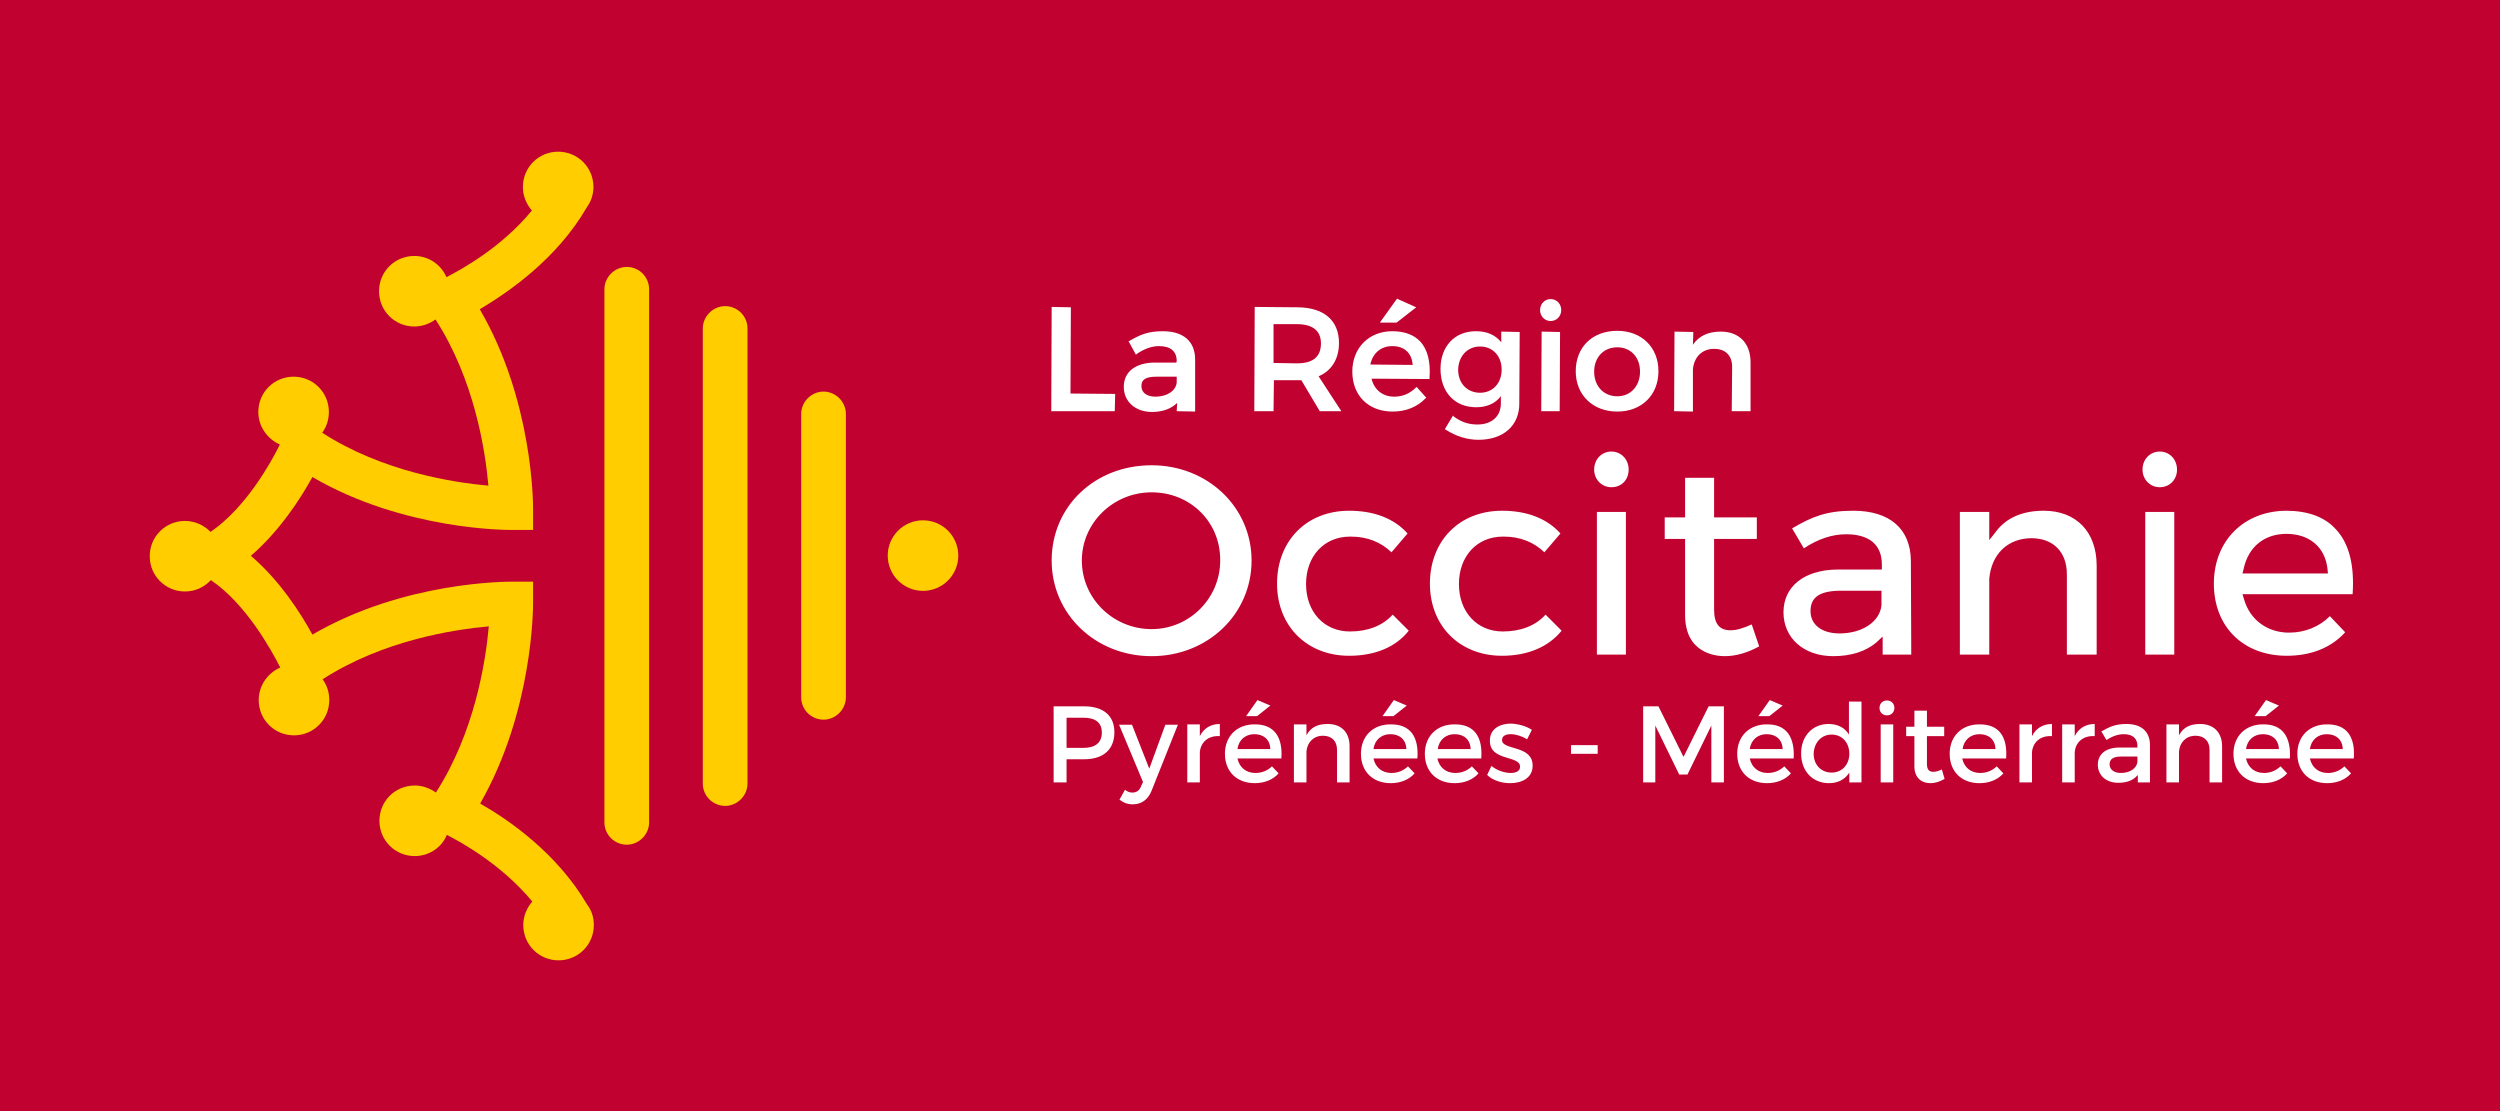 <svg baseProfile="tiny" id="Calque_1" xmlns="http://www.w3.org/2000/svg" viewBox="0 0 637.8 283.5"><path fill="#C10230" d="M0 0h637.8v283.5H0z"/><g fill="#FFCD00"><path d="M159.9 68.1c-3.1 0-5.7 2.6-5.7 5.7v136c0 3.2 2.6 5.7 5.7 5.7s5.7-2.6 5.7-5.7v-136c0-3.1-2.5-5.7-5.7-5.7zm25.1 10c-3.1 0-5.7 2.6-5.7 5.7v116.1c0 3.2 2.6 5.7 5.7 5.7s5.7-2.6 5.7-5.7V83.8c0-3.2-2.6-5.7-5.7-5.7zm25.1 21.8c-3.1 0-5.7 2.6-5.7 5.7v72.3c0 3.2 2.6 5.7 5.7 5.7s5.7-2.6 5.7-5.7v-72.3c0-3.1-2.6-5.7-5.7-5.7z"/><ellipse transform="rotate(-89.918 235.51 141.732)" cx="235.5" cy="141.7" rx="9" ry="9"/><path d="M149.7 52.9c1.1-1.5 1.7-3.3 1.7-5.2 0-5-4-9-9-9s-9 4-9 9c0 2.3.9 4.4 2.3 6-7.7 9.4-17.9 15-21.8 17-1.4-3.2-4.5-5.4-8.2-5.4-5 0-9 4-9 9s4 9 9 9c2 0 3.9-.7 5.4-1.8 9.9 15.3 12.7 33.3 13.5 42.4-9-.8-27.1-3.6-42.4-13.5 1.1-1.5 1.7-3.3 1.7-5.3 0-5-4-9-9-9s-9 4-9 9c0 3.7 2.3 6.9 5.5 8.3-2.2 4.5-8.7 16.2-17.7 22.3-1.6-1.7-4-2.8-6.5-2.8-5 0-9 4-9 9s4 9 9 9c2.6 0 4.9-1.1 6.6-2.9 9 6.1 15.4 17.8 17.7 22.3-3.2 1.4-5.5 4.6-5.5 8.3 0 5 4 9 9 9s9-4 9-9c0-2-.6-3.8-1.7-5.3 15.3-9.9 33.4-12.7 42.4-13.5-.8 9-3.6 27-13.5 42.4-1.5-1.1-3.4-1.8-5.4-1.8-5 0-9 4-9 9s4 9 9 9c3.7 0 6.9-2.2 8.2-5.4 3.9 2 14 7.6 21.8 17-1.4 1.6-2.3 3.7-2.3 6 0 5 4 9 9 9s9-4 9-9c0-2-.6-3.8-1.7-5.2-7.7-13.2-20.1-21.7-27.3-25.8 13.5-23.6 13.5-50 13.5-51.2v-5.4h-5.4c-1.2 0-27.6-.1-50.9 13.5-3-5.5-8.4-13.9-15.7-20.1 7.3-6.3 12.7-14.6 15.7-20.1 23.3 13.6 49.7 13.5 50.9 13.5h5.4v-5.4c0-1.2 0-27.6-13.6-50.9 7.2-4.3 19.6-12.7 27.3-26z"/></g><path d="M293.8 167.4c-14.3 0-25.5-10.7-25.5-24.4 0-13.8 11-24.3 25.5-24.3 14.3 0 25.5 10.7 25.5 24.3 0 13.7-11.2 24.4-25.5 24.4zm0-41.8c-9.8 0-17.8 7.8-17.8 17.4 0 9.7 8 17.5 17.8 17.5 9.7 0 17.5-7.9 17.5-17.5.1-9.8-7.6-17.4-17.5-17.4zm50.4 41.7c-10.8 0-18.4-7.6-18.4-18.4 0-10.9 7.5-18.6 18.4-18.6 6.4 0 11.5 2 14.9 5.8l-4.1 4.8c-2.7-2.6-6.2-4-10.3-4h-.3c-6.6 0-11.2 5-11.2 12.1s4.6 12.1 11.2 12.1c4.6 0 8.4-1.5 10.9-4.3l4.1 4.1c-3.2 4.1-8.5 6.4-15.2 6.4zm39 0c-10.8 0-18.4-7.6-18.4-18.4 0-10.9 7.5-18.6 18.4-18.6 6.4 0 11.5 2 14.9 5.8l-4.1 4.8c-2.7-2.6-6.2-4-10.3-4h-.3c-6.6 0-11.2 5-11.2 12.1s4.6 12.1 11.2 12.1c4.6 0 8.4-1.5 10.9-4.3l4.1 4.1c-3.3 4.1-8.6 6.4-15.2 6.4zm24.2-.3v-36.4h7.4V167h-7.4zm3.7-42.7c-2.5 0-4.4-2-4.4-4.5 0-2.6 1.9-4.6 4.4-4.6s4.4 2 4.4 4.6c0 2.6-1.8 4.5-4.4 4.5zm28.9 43.1c-2.4 0-10.1-.8-10.1-10.5v-19.4h-5.2V132h5.2v-10.1h7.4V132h10.9v5.5h-10.9v18c0 3.6 1.3 5.3 4.2 5.3 1.5 0 3.2-.5 5.4-1.5l1.9 5.6c-2.9 1.6-5.9 2.5-8.8 2.5zm27.7 0c-7.5 0-12.7-4.6-12.7-11.2s5.3-10.8 13.7-10.9h11.4V144c0-5-3.2-7.7-9.1-7.7-3.6 0-7.2 1.2-10.8 3.6l-3-5.1c5.1-3 8.8-4.5 15.6-4.5 9.3 0 14.6 4.6 14.7 12.7l.1 24h-7.3v-4.6l-1.6 1.5c-2.7 2.3-6.5 3.5-11 3.5zm2.1-16.7c-5.5 0-7.9 1.6-7.9 5.2 0 3.5 2.9 5.7 7.4 5.7 5.8 0 10.3-3 10.7-7.2v-3.7h-10.2zm57.5 16.3v-20.5c0-5.7-3.5-9.2-9.1-9.2-6 .1-10.1 4-10.7 10.3V167H500v-36.4h7.5v7.2l1.8-2.3c2.6-3.4 6.7-5.2 12.1-5.2 8.3 0 13.5 5.4 13.5 14V167h-7.6zm20 0v-36.4h7.4V167h-7.4zm3.7-42.7c-2.5 0-4.4-2-4.4-4.5 0-2.6 1.9-4.6 4.4-4.6 2.5 0 4.4 2 4.4 4.6 0 2.6-1.9 4.5-4.4 4.5zm32.4 43c-11.1 0-18.6-7.4-18.6-18.4 0-10.9 7.6-18.5 18.4-18.6 5.6 0 9.9 1.6 12.7 4.7 3.4 3.6 4.8 9.2 4.3 16.6h-28.1l.4 1.3c1.5 5.2 5.9 8.5 11.5 8.5 4 0 7.7-1.5 10.4-4.2l3.9 4.1c-3.6 4-8.8 6-14.9 6zm-.1-31.1c-5.6 0-9.7 3.3-10.9 8.9l-.3 1.2h21.8l-.1-1.1c-.6-5.6-4.6-9-10.5-9zm-315.1-31.3l.1-26.6 4.9.1-.1 22 11.4.1-.1 4.4zm25.7.2c-4.2 0-7.2-2.6-7.2-6.4 0-3.8 2.9-6.1 7.7-6.2h5.7l.1-.4c0-2.5-1.6-3.8-4.5-3.8-1.9 0-3.8.7-5.7 2l-.2.2-1.9-3.5h.2c2.9-1.7 4.9-2.5 8.6-2.5 5.2 0 8.2 2.6 8.2 7.2V105l-4.7-.1.1-1.9v-.2l-.1.1c-1.5 1.4-3.6 2.2-6.3 2.2zm1.2-9c-2.8 0-3.9.7-3.9 2.4s1.4 2.7 3.6 2.7c2.9 0 5.2-1.5 5.4-3.6v-1.5h-5.1zm24.9 8.8l.1-26.6 10.8.1c6.8 0 10.7 3.3 10.7 9.1 0 4.1-1.9 7.1-5.2 8.5l5.8 8.9h-5.5L332 97h-7l-.1 7.9H320zm4.9-12.3l6 .1c4.1 0 6.1-1.7 6.1-5.1 0-3.2-2.1-4.9-6.1-4.9h-6v9.9zm30.4 12.4c-6.2 0-10.3-4.1-10.3-10.2 0-6 4.2-10.3 10.2-10.3 3.1 0 5.5.9 7.1 2.6 1.9 2 2.7 5.2 2.4 9.3v.3l-14.8-.1c.7 2.9 2.9 4.6 5.8 4.6 2.1 0 4-.8 5.5-2.3l.2-.2 2.5 2.8-.2.1c-2.1 2.2-5 3.4-8.4 3.4zm-.1-16.7c-2.9 0-5 1.8-5.6 4.7l10.8.1c-.2-3-2.1-4.8-5.2-4.8zm-3.1-6.1l4.3-6 4.9 2.2-5 3.9h-4.2zm25.1 30c-2.9 0-5.8-.9-8.4-2.6l-.2-.1 2.1-3.5.1.2c2 1.5 3.9 2.1 6.1 2.1 3.7 0 6-2.1 6-5.4V101l-.1.2c-1.4 1.8-3.6 2.7-6.2 2.7-5.5 0-9.1-3.9-9.1-9.8 0-5.7 3.6-9.6 9-9.6 2.8 0 4.9.9 6.4 2.7l.1.2v-2.8l4.7.1-.1 18.1c.1 5.7-4 9.4-10.4 9.4zm.4-23.8c-3.2 0-5.5 2.4-5.6 5.9 0 3.5 2.3 5.9 5.6 5.9 3.2 0 5.5-2.4 5.5-5.9 0-3.5-2.3-5.9-5.5-5.9zm15.6 16.5l.1-20.3 4.7.1-.1 20.2h-4.7zm2.4-23c-1.5 0-2.7-1.2-2.7-2.8 0-1.6 1.2-2.8 2.7-2.8s2.7 1.2 2.7 2.8c0 1.6-1.2 2.8-2.7 2.8zm17 23.1c-6.2 0-10.6-4.2-10.6-10.3 0-6.1 4.2-10.3 10.6-10.3 6.2 0 10.5 4.2 10.5 10.3 0 6.1-4.3 10.3-10.5 10.3zm0-16.4c-3.5 0-5.9 2.6-5.9 6.2 0 3.7 2.4 6.3 5.9 6.3 3.4 0 5.8-2.6 5.8-6.3 0-3.7-2.4-6.2-5.8-6.2zm14.5 16.3l.1-20.3 4.8.1-.1 3v.3l.1-.2c1.5-2.1 3.8-3.2 7-3.2 4.7 0 7.6 3 7.6 7.8v12.5h-4.8l.1-11.3c0-2.9-1.7-4.6-4.6-4.6-3 0-5.1 2-5.4 5.2V105l-4.8-.1zm-150.5 75.3c4.9 0 7.7 2.4 7.7 6.6 0 4.4-2.8 6.9-7.7 6.9h-4.5v5.9h-3.3v-19.4h7.8zm-4.5 10.6h4.3c3 0 4.7-1.3 4.7-3.9 0-2.6-1.7-3.8-4.7-3.8h-4.3v7.7zm21.7 10.9c-.9 2.3-2.6 3.5-4.8 3.5-1.3 0-2.4-.4-3.4-1.2l1.4-2.5c.7.5 1.2.7 1.9.7 1 0 1.8-.5 2.2-1.6l.5-1.1-6.1-14.6h3.3l4.4 11.2 4.1-11.2h3.2l-6.7 16.8zm12.3-13.9c1-2 2.8-3.1 5.1-3.1v3.1c-3-.2-4.9 1.6-5.1 4.1v7.7h-3.2v-14.8h3.2v3zm20.8 5.7h-11.2c.5 2.3 2.2 3.7 4.6 3.7 1.6 0 3.1-.6 4.2-1.7l1.7 1.8c-1.4 1.6-3.6 2.5-6.1 2.5-4.6 0-7.6-3-7.6-7.5s3.1-7.5 7.5-7.5c5.1-.1 7.3 3.3 6.9 8.7zm-2.8-2.4c-.1-2.4-1.7-3.8-4.1-3.8-2.3 0-4 1.5-4.3 3.8h8.4zm-6.2-8.4l2.9-4.1 3.3 1.4-3.4 2.7h-2.8zm26.4 7.7v9.2h-3.2v-8.3c0-2.2-1.3-3.6-3.6-3.6-2.4 0-4 1.7-4.2 4v7.9h-3.2v-14.8h3.2v2.8c1.1-2.1 2.9-2.9 5.4-2.9 3.6 0 5.6 2.2 5.6 5.7zm17.3 3.1h-11.2c.5 2.3 2.2 3.7 4.6 3.7 1.6 0 3.1-.6 4.2-1.7l1.7 1.8c-1.4 1.6-3.6 2.5-6.1 2.5-4.6 0-7.6-3-7.6-7.5s3.1-7.5 7.5-7.5c5.2-.1 7.3 3.3 6.9 8.7zm-2.8-2.4c-.1-2.4-1.7-3.8-4.1-3.8-2.3 0-4 1.5-4.3 3.8h8.4zm-6.1-8.4l2.9-4.1 3.3 1.4-3.4 2.7h-2.8zm25.2 10.8h-11.2c.5 2.3 2.2 3.7 4.6 3.7 1.6 0 3.1-.6 4.2-1.7l1.7 1.8c-1.4 1.6-3.6 2.5-6.1 2.5-4.6 0-7.6-3-7.6-7.5s3.1-7.5 7.5-7.5c5.2-.1 7.3 3.3 6.9 8.7zm-2.7-2.4c-.1-2.4-1.7-3.8-4.1-3.8-2.3 0-4 1.5-4.3 3.8h8.4zm15.6-4.9l-1.2 2.4c-1.3-.8-2.9-1.3-4.2-1.3-1.2 0-2.2.4-2.2 1.5 0 2.7 7.9 1.2 7.8 6.6 0 3-2.7 4.4-5.7 4.4-2.2 0-4.5-.7-5.9-2.1l1.1-2.3c1.3 1.1 3.3 1.8 4.9 1.8 1.4 0 2.4-.5 2.4-1.6 0-3-7.8-1.3-7.7-6.7 0-3 2.6-4.3 5.4-4.3 2 .1 4 .7 5.3 1.6zm10 6.1v-2.2h6.8v2.2h-6.8zm35.8 7.3v-14.5l-6.1 12.5h-2.1l-6.1-12.5v14.5h-3.1v-19.4h3.9l6.4 12.9 6.4-12.9h3.9v19.4h-3.2zm21-6.1h-11.2c.5 2.3 2.2 3.7 4.6 3.7 1.6 0 3.1-.6 4.2-1.7l1.7 1.8c-1.4 1.6-3.6 2.5-6.1 2.5-4.6 0-7.6-3-7.6-7.5s3.1-7.5 7.5-7.5c5.1-.1 7.2 3.3 6.9 8.7zm-2.8-2.4c-.1-2.4-1.7-3.8-4.1-3.8-2.3 0-4 1.5-4.3 3.8h8.4zm-6.2-8.4l2.9-4.1 3.3 1.4-3.4 2.7h-2.8zm26.4 16.9h-3.2v-2.5c-1.1 1.7-2.8 2.7-5.2 2.7-4.2 0-7.1-3.1-7.1-7.6 0-4.4 2.9-7.5 7-7.5 2.4 0 4.2 1 5.2 2.7V179h3.2v20.6zm-3.2-7.3c0-2.9-1.9-4.9-4.5-4.9s-4.5 2-4.6 4.9c0 2.8 1.9 4.8 4.6 4.8 2.6 0 4.5-2 4.5-4.8zm11.5-11.7c0 1.1-.8 1.9-1.9 1.9-1.1 0-1.9-.8-1.9-1.9 0-1.1.8-1.9 1.9-1.9 1.1 0 1.9.8 1.9 1.9zm-3.5 19v-14.8h3.2v14.8h-3.2zm16.3-.9c-1.2.7-2.4 1.1-3.6 1.1-2.2 0-4.1-1.3-4.1-4.3v-7.7h-2.1v-2.4h2.1v-4.1h3.2v4.1h4.4v2.4h-4.4v7.1c0 1.5.6 2 1.6 2 .7 0 1.4-.2 2.2-.6l.7 2.4zm15.7-5.2h-11.2c.5 2.3 2.2 3.7 4.6 3.7 1.6 0 3.1-.6 4.2-1.7l1.7 1.8c-1.4 1.6-3.6 2.5-6.1 2.5-4.6 0-7.6-3-7.6-7.5s3.1-7.5 7.5-7.5c5.2-.1 7.3 3.3 6.9 8.7zm-2.7-2.4c-.1-2.4-1.7-3.8-4.1-3.8-2.3 0-4 1.5-4.3 3.8h8.4zm9.3-3.3c1-2 2.8-3.1 5.1-3.1v3.1c-3-.2-4.9 1.6-5.1 4.1v7.7h-3.2v-14.8h3.2v3zm10.9 0c1-2 2.8-3.1 5.1-3.1v3.1c-3-.2-4.9 1.6-5.1 4.1v7.7h-3.2v-14.8h3.2v3zm16 10c-1.1 1.3-2.7 1.9-4.9 1.9-3.2 0-5.2-2-5.2-4.6 0-2.7 2-4.4 5.6-4.4h4.5v-.4c0-1.9-1.2-3-3.5-3-1.4 0-2.9.5-4.4 1.5l-1.3-2.2c2.1-1.2 3.6-1.9 6.4-1.9 3.8 0 5.9 1.9 6 5.2v9.7h-3.1v-1.8zm0-3.4V193h-4c-2.1 0-3.1.6-3.1 2 0 1.3 1.1 2.2 2.9 2.2 2.3 0 4-1.2 4.2-2.8zm21.6-4v9.2h-3.2v-8.3c0-2.2-1.3-3.6-3.6-3.6-2.4 0-4 1.7-4.2 4v7.9h-3.2v-14.8h3.2v2.8c1.1-2.1 2.9-2.9 5.4-2.9 3.5 0 5.6 2.2 5.6 5.7zm17.3 3.1H573c.5 2.3 2.2 3.7 4.6 3.7 1.6 0 3.1-.6 4.2-1.7l1.7 1.8c-1.4 1.6-3.6 2.5-6.1 2.5-4.6 0-7.6-3-7.6-7.5s3.1-7.5 7.5-7.5c5.1-.1 7.2 3.3 6.9 8.7zm-2.8-2.4c-.1-2.4-1.7-3.8-4.1-3.8-2.3 0-4 1.5-4.3 3.8h8.4zm-6.2-8.4l2.9-4.1 3.3 1.4-3.4 2.7h-2.8zm25.3 10.8h-11.2c.5 2.3 2.2 3.7 4.6 3.7 1.6 0 3.1-.6 4.2-1.7l1.7 1.8c-1.4 1.6-3.6 2.5-6.1 2.5-4.6 0-7.6-3-7.6-7.5s3.1-7.5 7.5-7.5c5.2-.1 7.3 3.3 6.9 8.7zm-2.8-2.4c-.1-2.4-1.7-3.8-4.1-3.8-2.3 0-4 1.5-4.3 3.8h8.4z" fill="#FFF"/></svg>